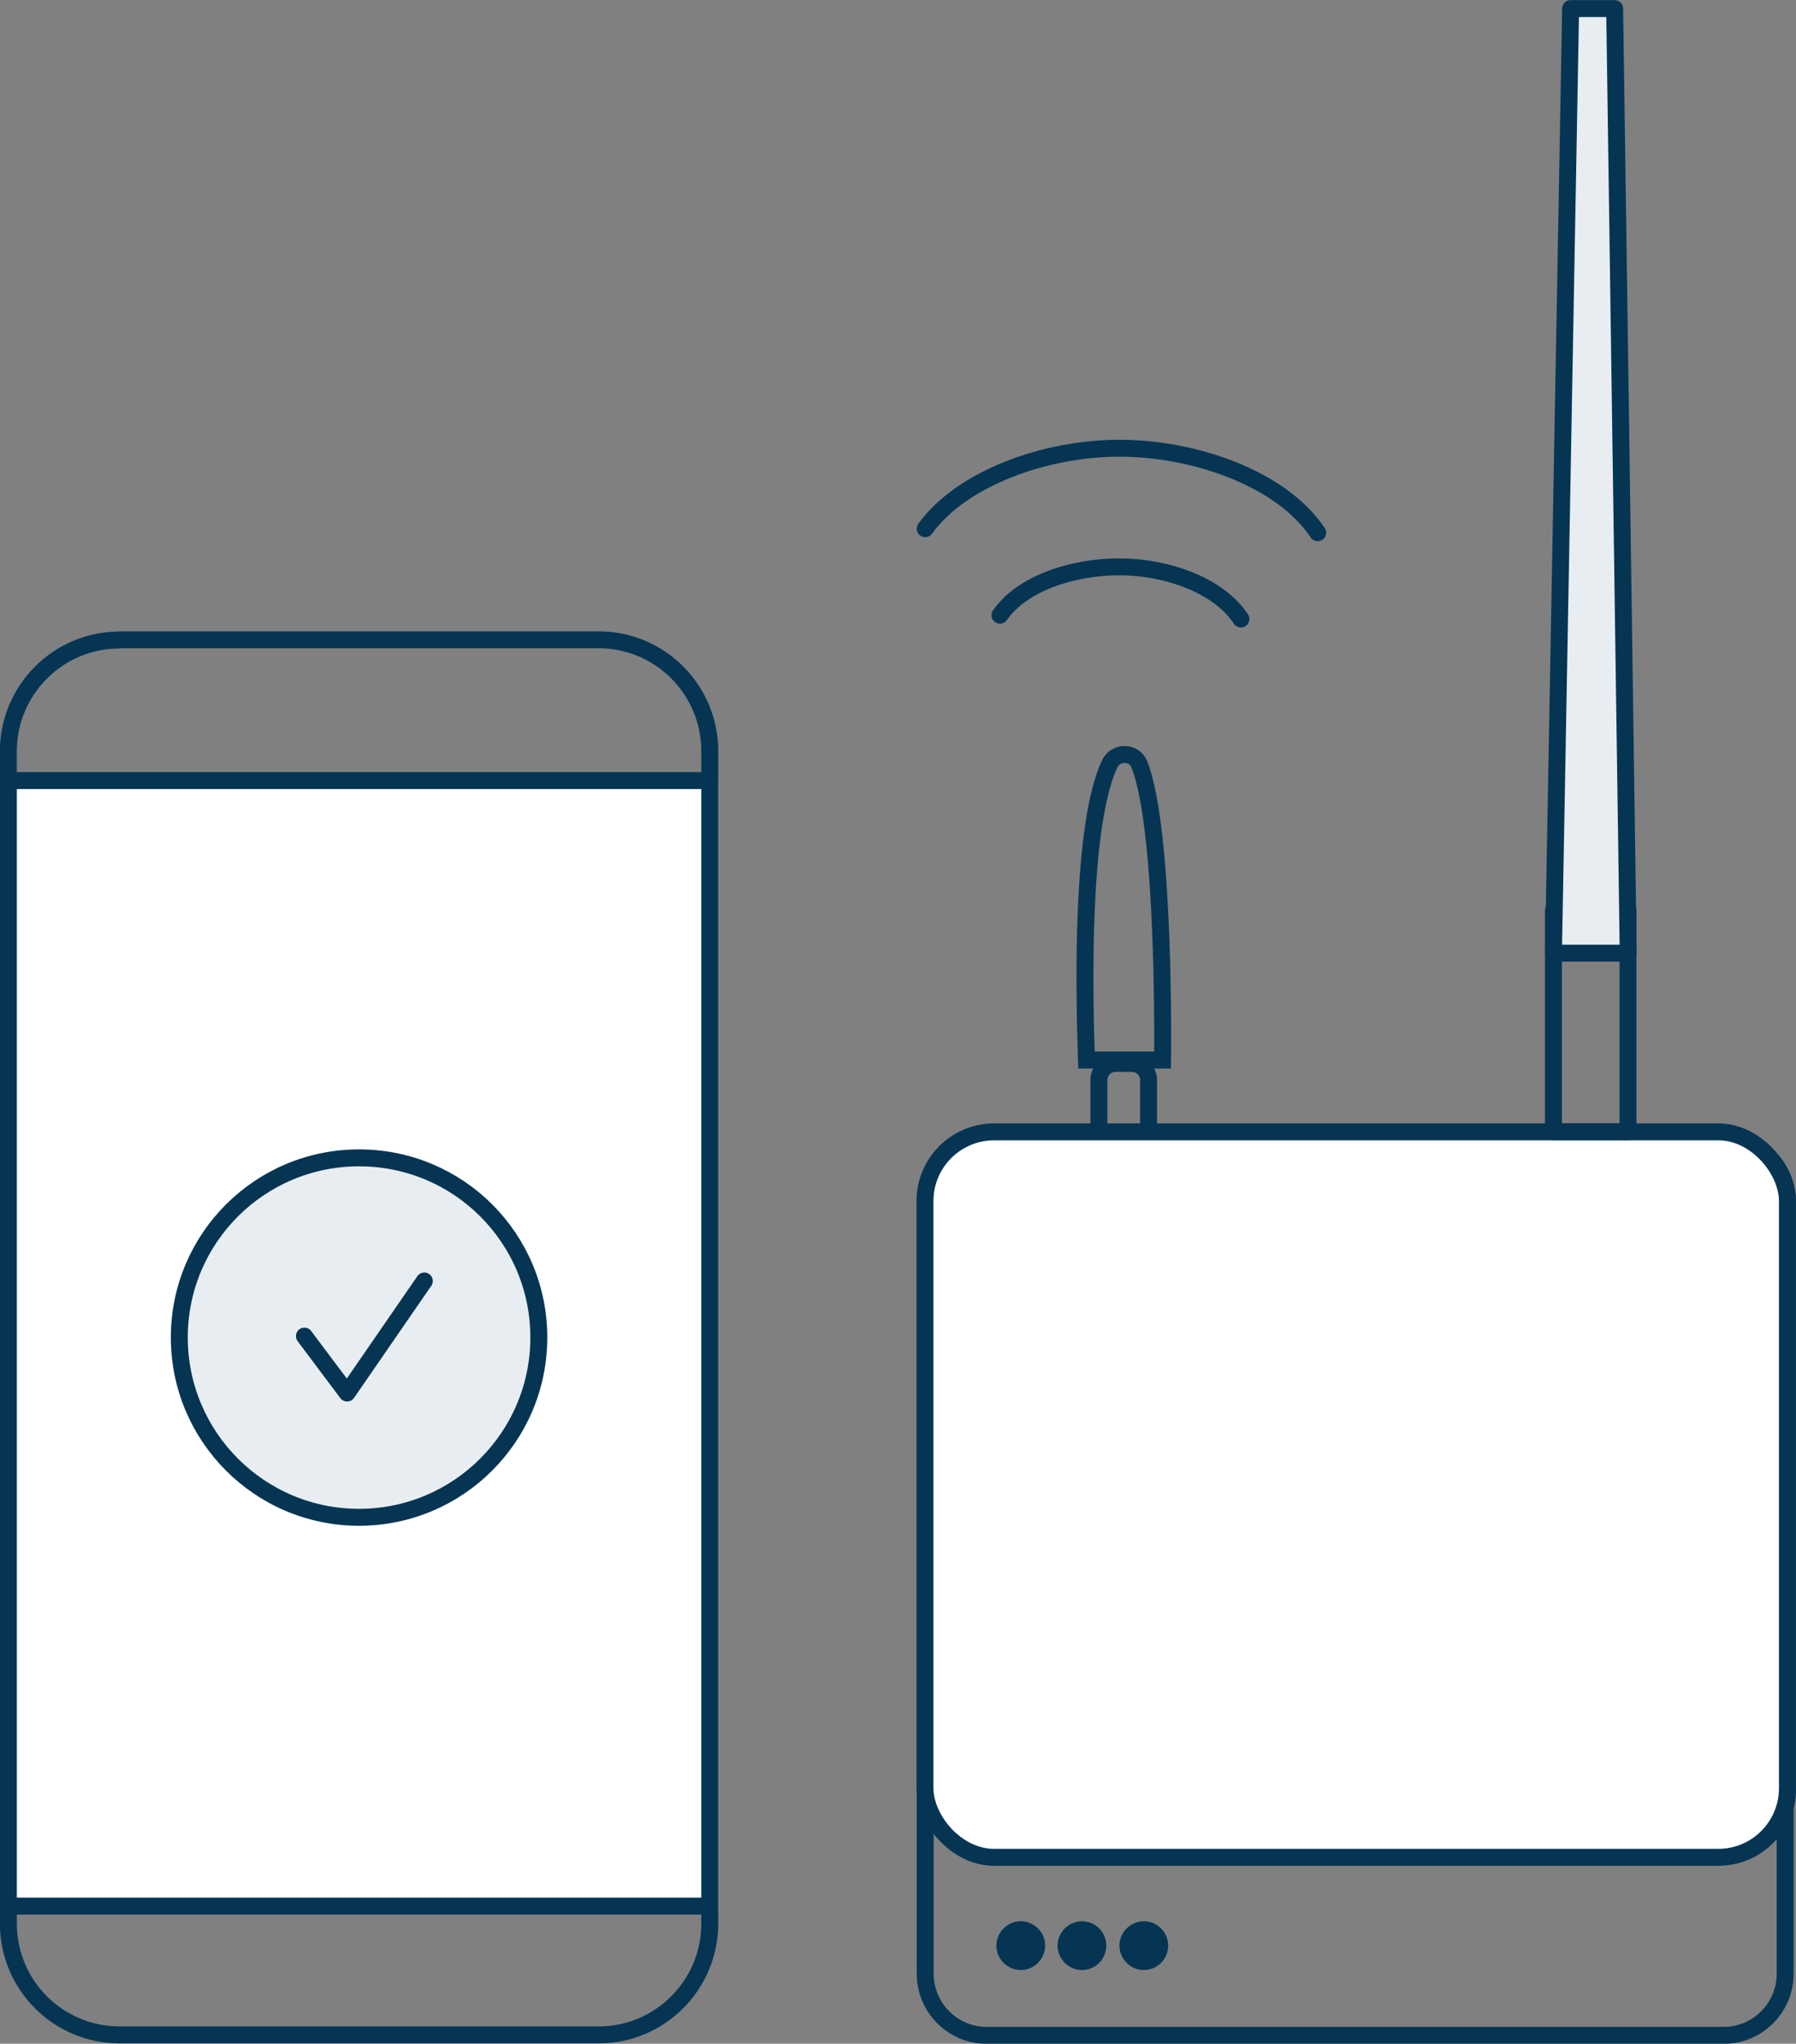 <?xml version="1.0" encoding="UTF-8"?><svg id="Layer_2" xmlns="http://www.w3.org/2000/svg" xmlns:xlink="http://www.w3.org/1999/xlink" viewBox="0 0 79.53 90.46"><rect x="0" y="0" width="79.53" height="90.46" fill="#808080" stroke="none"/><defs><style>.cls-1,.cls-2,.cls-3,.cls-4{fill:none;}.cls-2{stroke-linecap:round;}.cls-2,.cls-3{stroke-linejoin:round;}.cls-2,.cls-3,.cls-4{stroke:#063554;stroke-width:.75px;}.cls-5{clip-path:url(#clippath);}.cls-6{fill:#e8edf2;}.cls-7{fill:#fff;}.cls-8{fill:#063554;}.cls-9{clip-path:url(#clippath-1);}.cls-10{clip-path:url(#clippath-2);}</style><clipPath id="clippath"><rect class="cls-1" width="79.53" height="90.46"/></clipPath><clipPath id="clippath-1"><rect class="cls-1" width="79.53" height="90.46"/></clipPath><clipPath id="clippath-2"><rect class="cls-1" width="79.53" height="90.46"/></clipPath></defs><g id="Layer_1-2"><g class="cls-5"><path class="cls-4" d="M48.11,46.92h3.37s.14-10.18-1.03-13.09c-.23-.57-1.04-.58-1.31-.02-.59,1.23-1.32,4.49-1.03,13.11Zm2.76,3.19h-2.21v-2.3c0-.41,.33-.74,.73-.74h.74c.4,0,.73,.33,.73,.74v2.3Zm25.45,39.98H43.69c-1.5,0-2.72-1.22-2.72-2.73V53.18c0-1.51,1.22-2.73,2.72-2.73h32.64c1.5,0,2.72,1.22,2.72,2.73v34.18c0,1.51-1.22,2.73-2.72,2.73Zm.1-8.11H43.79c-1.5,0-2.72-1.22-2.72-2.73v-26.07c0-1.51,1.22-2.73,2.72-2.73h32.64c1.5,0,2.72,1.22,2.72,2.73v26.07c0,1.51-1.22,2.73-2.72,2.73Z"/><path class="cls-8" d="M46.28,86.12c0,.6-.49,1.08-1.08,1.08s-1.08-.49-1.08-1.08,.49-1.08,1.08-1.08,1.08,.48,1.08,1.08"/><path class="cls-8" d="M48.99,86.12c0,.6-.49,1.08-1.08,1.08s-1.08-.49-1.08-1.08,.49-1.08,1.08-1.08,1.08,.48,1.08,1.08"/><path class="cls-8" d="M51.73,86.12c0,.6-.49,1.08-1.08,1.08s-1.08-.49-1.08-1.08,.49-1.08,1.08-1.08,1.08,.48,1.08,1.08"/></g><rect class="cls-7" y="34.61" width="31.8" height="49.99"/><g class="cls-9"><path class="cls-6" d="M13.48,59.14l1.89,2.52,3.42-4.96m-2.89,10.46c4.39,0,7.96-3.56,7.96-7.96s-3.56-7.95-7.96-7.95-7.96,3.56-7.96,7.95,3.56,7.96,7.96,7.96"/><path class="cls-2" d="M13.48,59.14l1.89,2.52,3.42-4.96m-2.89,10.46c4.39,0,7.96-3.56,7.96-7.96s-3.56-7.95-7.96-7.95-7.96,3.56-7.96,7.95,3.56,7.96,7.96,7.96Z"/><path class="cls-2" d="M.37,34.55H31.43v49.82H.37V34.55Zm4.92-6.23H26.51c2.72,0,4.92,2.21,4.92,4.93v51.89c0,2.72-2.2,4.93-4.92,4.93H5.29c-2.72,0-4.92-2.21-4.92-4.93V33.26c0-2.72,2.2-4.93,4.92-4.93Z"/><rect class="cls-7" x="40.96" y="50.1" width="38.19" height="32.11" rx="3.06" ry="3.06"/><rect class="cls-4" x="40.96" y="50.1" width="38.19" height="32.11" rx="3.06" ry="3.06"/></g><rect class="cls-3" x="68.79" y="40.29" width="3.3" height="9.8"/><polygon class="cls-6" points="69.55 .38 68.79 42.19 72.1 42.19 71.5 .38 69.55 .38"/><g class="cls-10"><polygon class="cls-3" points="68.79 42.19 69.55 .38 71.5 .38 72.1 42.19 68.79 42.19"/><path class="cls-2" d="M44.28,27.23c.99-1.42,3.23-2.14,5.29-2.14s4.39,.8,5.38,2.31m-13.98-4c1.61-2.22,5.29-3.56,8.6-3.56s7.17,1.33,8.78,3.74"/></g></g></svg>